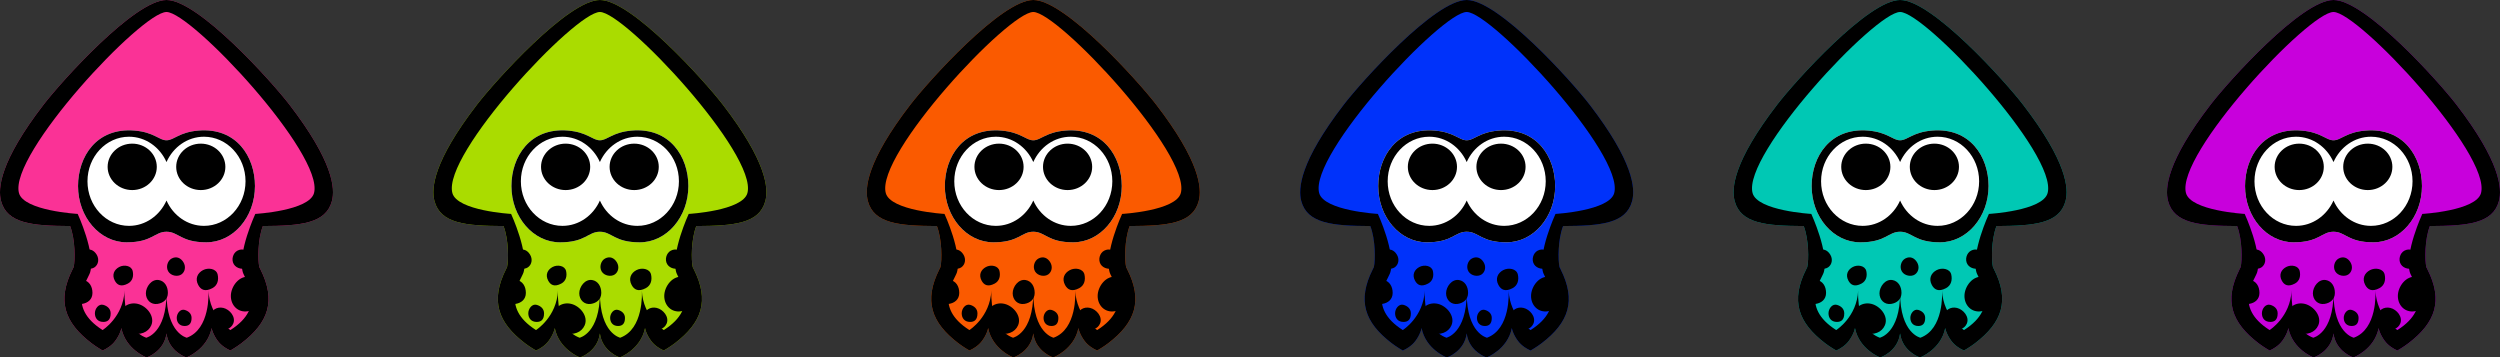 <?xml version="1.0" encoding="utf-8"?>
<!-- Generator: Adobe Illustrator 16.0.0, SVG Export Plug-In . SVG Version: 6.00 Build 0)  -->
<!DOCTYPE svg PUBLIC "-//W3C//DTD SVG 1.1//EN" "http://www.w3.org/Graphics/SVG/1.1/DTD/svg11.dtd">
<svg version="1.1" id="Layer_1" xmlns="http://www.w3.org/2000/svg" xmlns:xlink="http://www.w3.org/1999/xlink" x="0px" y="0px"
	 width="1172.941px" height="167.725px" viewBox="0 0 1172.941 167.725" enable-background="new 0 0 1172.941 167.725"
	 xml:space="preserve">
<rect x="0" y="0" width="1172.941" height="167.725" fill="#333333" stroke="none"/>
<g>
	<path fill="#FA3296" d="M135.782,49.093C127.401,38.2,93.062,0.001,78.115,0.001v0.004V0.001c-14.94,0-49.283,38.199-57.661,49.092
		C-0.171,75.909-1.05,88.468,0.503,94.323c2.806,10.559,14.657,11.645,32.397,11.734c2.447,6.369,2.391,16.104,1.661,19.248
		c-0.137,0.301-0.315,0.646-0.514,1.039c-7.378,14.684-3.875,24.918,8.898,34.689c2.43,1.861,5.168,3.4,5.168,3.4
		s2.266-0.793,4.591-2.953c1.863-1.73,3.803-5.129,4.236-7.559c1.975,10.053,11.855,13.799,11.855,13.799s8.247-2.75,9.318-11.281
		c1.075,8.531,9.322,11.281,9.322,11.281s9.88-3.746,11.856-13.799c0.433,2.43,2.37,5.828,4.233,7.559
		c2.328,2.16,4.592,2.953,4.592,2.953s2.739-1.539,5.168-3.4c12.775-9.771,16.278-20.006,8.9-34.689
		c-0.198-0.393-0.38-0.738-0.514-1.039c-0.732-3.145-0.789-12.879,1.661-19.248c17.741-0.09,29.59-1.176,32.395-11.734
		C157.285,88.468,156.407,75.909,135.782,49.093"/>
	<path d="M104.792,144.466c-3.017-0.719-5.871,1.021-6.118,4.168c-0.211,2.67,0.889,5.197,3.905,5.92
		c3.022,0.721,5.778-0.264,6.839-2.723C110.767,148.702,107.812,145.188,104.792,144.466"/>
	<path d="M102.12,128.821c-0.612-2.791-4.377-3.418-6.899-2.074c-2.52,1.346-3.821,3.945-2.223,6.943
		c1.16,2.178,3.12,3.393,6.662,1.502C102.181,133.847,102.652,131.231,102.12,128.821"/>
	<path d="M117.084,129.923c-4.833-0.844-8.775,4.471-8.775,8.939c0,4.471,3.396,7.883,7.885,7.182
		c3.812-0.598,6.99-2.984,6.99-7.453S120.883,130.583,117.084,129.923"/>
	<path d="M116.13,125.415c1.778-1.25,2.301-3.793,0.987-5.949c-1.312-2.154-3.409-3.084-5.741-1.854
		c-2.072,1.1-2.983,4.213-1.67,6.365C111.017,126.134,114.302,126.698,116.13,125.415"/>
	<path d="M59.993,133.048c2.32-1.24,2.753-3.65,2.262-5.867c-0.563-2.568-4.028-3.146-6.348-1.908
		c-2.323,1.238-3.521,3.633-2.048,6.391C54.929,133.665,56.729,134.788,59.993,133.048"/>
	<path d="M74.528,131.392c-3.352-0.586-6.09,3.102-6.09,6.205s2.36,5.473,5.474,4.986c2.646-0.416,4.854-2.072,4.854-5.174
		C78.767,134.304,77.166,131.851,74.528,131.392"/>
	<path d="M86.063,123.048c-1.258-2.062-3.267-2.955-5.502-1.775c-1.987,1.051-2.858,4.037-1.602,6.102s4.403,2.605,6.155,1.377
		C86.822,127.552,87.321,125.114,86.063,123.048"/>
	<path d="M64.645,142.569c-4.126-0.984-8.023,1.4-8.364,5.699c-0.29,3.648,1.213,7.107,5.34,8.092
		c4.128,0.984,7.898-0.359,9.348-3.723C72.806,148.362,68.772,143.558,64.645,142.569"/>
	<path d="M86.626,145.403c-2.006-0.564-3.703,1.645-3.703,3.727c0,2.088,1.228,3.818,3.703,3.818c1.801,0,3.256-0.846,3.256-3.775
		C89.882,147.093,88.357,145.89,86.626,145.403"/>
	<path d="M39.142,131.392c-3.354-0.586-6.089,3.102-6.089,6.205s2.359,5.473,5.476,4.986c2.643-0.416,4.851-2.072,4.851-5.174
		C43.379,134.304,41.781,131.851,39.142,131.392"/>
	<path d="M45.348,119.464c-1.31-2.152-3.408-3.082-5.739-1.852c-2.071,1.098-2.983,4.215-1.671,6.365
		c1.311,2.154,4.597,2.721,6.425,1.436C46.14,124.165,46.663,121.622,45.348,119.464"/>
	<path d="M48.459,143.026c-2.132-0.598-3.936,1.748-3.936,3.961s1.303,4.053,3.936,4.053c1.911,0,3.459-0.893,3.459-4.006
		C51.918,144.819,50.299,143.542,48.459,143.026"/>
	<path fill="#FFFFFF" d="M93.024,61.265c-9.043,0.773-11.435,4.559-14.909,4.559c-3.473,0-5.858-3.785-14.903-4.559
		C45.255,59.718,36.617,73.554,36.617,87.28c0,14.588,10.215,26.412,22.816,26.412c11.961,0,13.073-4.965,18.682-4.965
		c5.614,0,6.727,4.965,18.688,4.965c12.601,0,22.816-11.824,22.816-26.412C119.619,73.554,110.98,59.718,93.024,61.265"/>
	<path d="M135.782,49.093c-8.38-10.895-42.719-49.092-57.667-49.092c-14.94,0-49.283,38.197-57.662,49.092
		C-0.171,75.909-1.05,88.47,0.503,94.321c2.807,10.561,14.656,11.646,32.397,11.736c2.446,6.371,2.391,16.104,1.662,19.248
		c-0.138,0.301-0.316,0.645-0.515,1.039c-7.378,14.684-3.875,24.918,8.897,34.689c2.431,1.861,5.168,3.4,5.168,3.4
		s2.267-0.791,4.591-2.953c1.865-1.73,3.804-5.129,4.238-7.557c1.974,10.053,11.854,13.799,11.854,13.799s8.247-2.752,9.318-11.283
		c1.076,8.531,9.323,11.283,9.323,11.283s9.879-3.746,11.854-13.799c0.434,2.428,2.371,5.826,4.235,7.557
		c2.327,2.162,4.591,2.953,4.591,2.953s2.739-1.539,5.168-3.4c12.775-9.771,16.279-20.006,8.9-34.689
		c-0.197-0.395-0.38-0.738-0.515-1.039c-0.731-3.145-0.788-12.877,1.662-19.248c17.741-0.09,29.589-1.176,32.395-11.736
		C157.285,88.47,156.406,75.909,135.782,49.093 M147.332,90.565c-2.216,8.346-27.553,9.799-27.553,9.799s-8.443,18.268-5.854,27.359
		c1.009,3.543,11.536,16.123-5.827,27.129c0,0-9.772-6.125-10.302-18.576c0.076,1.291,0.85,18.105-10.157,22.176
		c-0.011-0.002-9.512-2.014-9.524-21.008c-0.011,18.994-9.515,21.006-9.52,21.008c-11.006-4.07-10.234-20.885-10.158-22.176
		c-0.528,12.451-10.302,18.576-10.302,18.576c-17.364-11.006-6.837-23.586-5.83-27.129c2.594-9.092-5.853-27.359-5.853-27.359
		S11.116,98.911,8.9,90.565C4.079,72.413,66.429,5.624,78.115,5.624C89.798,5.624,152.153,72.413,147.332,90.565"/>
	<path d="M93.024,61.265c-9.043,0.773-11.435,4.561-14.909,4.561c-3.473,0-5.858-3.787-14.903-4.561
		c-17.957-1.547-26.595,12.289-26.595,26.018c0,14.586,10.215,26.41,22.816,26.41c11.961,0,13.073-4.965,18.682-4.965
		c5.614,0,6.727,4.965,18.688,4.965c12.601,0,22.816-11.824,22.816-26.41C119.619,73.554,110.98,59.718,93.024,61.265
		 M95.702,105.968c-7.757,0-14.444-4.859-17.587-11.885c-3.138,7.025-9.828,11.885-17.581,11.885
		c-10.763,0-19.493-9.365-19.493-20.912s8.73-20.91,19.493-20.91c7.753,0,14.443,4.861,17.581,11.887
		c3.143-7.025,9.83-11.887,17.587-11.887c10.766,0,19.492,9.363,19.492,20.91S106.468,105.968,95.702,105.968"/>
	<path d="M62.031,89.175c-6.37,0-11.534-4.877-11.534-10.889c0-6.018,5.164-10.893,11.534-10.893
		c6.369,0,11.532,4.875,11.532,10.893C73.563,84.298,68.4,89.175,62.031,89.175"/>
	<path d="M94.204,89.175c-6.369,0-11.535-4.877-11.535-10.889c0-6.018,5.166-10.893,11.535-10.893
		c6.371,0,11.532,4.875,11.532,10.893C105.736,84.298,100.575,89.175,94.204,89.175"/>
</g>
<g>
	<path fill="#AADC00" d="M339.124,49.094c-8.381-10.893-42.72-49.092-57.667-49.092v0.004V0.002
		c-14.94,0-49.283,38.199-57.661,49.092c-20.625,26.816-21.504,39.375-19.951,45.229c2.806,10.559,14.657,11.646,32.397,11.734
		c2.447,6.371,2.391,16.105,1.661,19.25c-0.137,0.301-0.315,0.645-0.514,1.039c-7.378,14.684-3.875,24.918,8.898,34.689
		c2.43,1.859,5.168,3.4,5.168,3.4s2.266-0.793,4.591-2.953c1.863-1.73,3.803-5.129,4.236-7.559
		c1.975,10.053,11.855,13.799,11.855,13.799s8.247-2.75,9.318-11.281c1.075,8.531,9.322,11.281,9.322,11.281
		s9.88-3.746,11.856-13.799c0.433,2.43,2.37,5.828,4.233,7.559c2.328,2.16,4.592,2.953,4.592,2.953s2.739-1.541,5.168-3.4
		c12.775-9.771,16.278-20.006,8.9-34.689c-0.198-0.395-0.38-0.738-0.514-1.039c-0.732-3.145-0.789-12.879,1.661-19.25
		c17.741-0.088,29.59-1.176,32.395-11.734C360.627,88.469,359.749,75.91,339.124,49.094"/>
	<path d="M308.134,144.467c-3.017-0.721-5.871,1.021-6.118,4.168c-0.211,2.67,0.889,5.197,3.905,5.92
		c3.022,0.721,5.778-0.264,6.839-2.723C314.108,148.703,311.153,145.188,308.134,144.467"/>
	<path d="M305.462,128.82c-0.612-2.791-4.377-3.418-6.899-2.072c-2.52,1.344-3.821,3.945-2.223,6.941
		c1.16,2.178,3.12,3.395,6.662,1.504C305.522,133.846,305.994,131.23,305.462,128.82"/>
	<path d="M320.426,129.922c-4.833-0.842-8.775,4.471-8.775,8.941c0,4.469,3.396,7.881,7.885,7.18c3.812-0.596,6.99-2.982,6.99-7.451
		C326.525,134.121,324.225,130.584,320.426,129.922"/>
	<path d="M319.472,125.414c1.778-1.25,2.301-3.793,0.987-5.949c-1.312-2.152-3.409-3.082-5.741-1.852
		c-2.072,1.098-2.983,4.213-1.67,6.365C314.358,126.133,317.644,126.699,319.472,125.414"/>
	<path d="M263.335,133.047c2.32-1.238,2.753-3.648,2.262-5.867c-0.563-2.566-4.028-3.145-6.348-1.908
		c-2.323,1.238-3.521,3.635-2.048,6.393C258.271,133.666,260.071,134.787,263.335,133.047"/>
	<path d="M277.87,131.391c-3.352-0.584-6.09,3.104-6.09,6.207s2.36,5.471,5.474,4.986c2.646-0.418,4.854-2.072,4.854-5.176
		S280.508,131.85,277.87,131.391"/>
	<path d="M289.405,123.047c-1.258-2.062-3.267-2.955-5.502-1.775c-1.987,1.053-2.858,4.039-1.602,6.104s4.403,2.605,6.155,1.375
		C290.164,127.551,290.663,125.115,289.405,123.047"/>
	<path d="M267.986,142.57c-4.126-0.986-8.023,1.4-8.364,5.697c-0.29,3.65,1.213,7.109,5.34,8.094
		c4.128,0.982,7.898-0.361,9.348-3.723C276.147,148.363,272.114,143.559,267.986,142.57"/>
	<path d="M289.968,145.402c-2.006-0.562-3.703,1.645-3.703,3.729c0,2.086,1.228,3.816,3.703,3.816c1.801,0,3.256-0.844,3.256-3.773
		C293.224,147.094,291.699,145.891,289.968,145.402"/>
	<path d="M242.483,131.391c-3.354-0.584-6.089,3.104-6.089,6.207s2.359,5.471,5.476,4.986c2.643-0.418,4.851-2.072,4.851-5.176
		S245.123,131.85,242.483,131.391"/>
	<path d="M248.689,119.465c-1.31-2.152-3.408-3.084-5.739-1.852c-2.071,1.098-2.983,4.213-1.671,6.365
		c1.311,2.154,4.597,2.721,6.425,1.436C249.481,124.164,250.005,121.621,248.689,119.465"/>
	<path d="M251.801,143.027c-2.132-0.6-3.936,1.746-3.936,3.961c0,2.213,1.303,4.053,3.936,4.053c1.911,0,3.459-0.895,3.459-4.008
		C255.26,144.82,253.641,143.541,251.801,143.027"/>
	<path fill="#FFFFFF" d="M296.366,61.266c-9.043,0.773-11.435,4.559-14.909,4.559c-3.473,0-5.858-3.785-14.903-4.559
		c-17.957-1.547-26.595,12.289-26.595,26.016c0,14.588,10.215,26.412,22.816,26.412c11.961,0,13.073-4.965,18.682-4.965
		c5.614,0,6.727,4.965,18.688,4.965c12.601,0,22.816-11.824,22.816-26.412C322.961,73.555,314.322,59.719,296.366,61.266"/>
	<path d="M339.124,49.094c-8.38-10.895-42.719-49.092-57.667-49.092c-14.94,0-49.283,38.197-57.662,49.092
		c-20.624,26.816-21.503,39.375-19.95,45.229c2.807,10.561,14.656,11.646,32.397,11.736c2.446,6.369,2.391,16.102,1.662,19.248
		c-0.138,0.301-0.316,0.645-0.515,1.039c-7.378,14.682-3.875,24.918,8.897,34.688c2.431,1.861,5.168,3.402,5.168,3.402
		s2.267-0.793,4.591-2.953c1.865-1.73,3.804-5.129,4.238-7.559c1.974,10.053,11.854,13.799,11.854,13.799s8.247-2.75,9.318-11.281
		c1.076,8.531,9.323,11.281,9.323,11.281s9.879-3.746,11.854-13.799c0.434,2.43,2.371,5.828,4.235,7.559
		c2.327,2.16,4.591,2.953,4.591,2.953s2.739-1.541,5.168-3.402c12.775-9.77,16.279-20.006,8.9-34.688
		c-0.197-0.395-0.38-0.738-0.515-1.039c-0.731-3.146-0.788-12.879,1.662-19.248c17.741-0.09,29.589-1.176,32.395-11.736
		C360.627,88.469,359.748,75.91,339.124,49.094 M350.674,90.564c-2.216,8.346-27.553,9.801-27.553,9.801s-8.443,18.266-5.854,27.357
		c1.009,3.545,11.536,16.125-5.827,27.131c0,0-9.772-6.127-10.302-18.576c0.076,1.291,0.85,18.104-10.157,22.176
		c-0.011-0.002-9.512-2.016-9.524-21.008c-0.011,18.992-9.515,21.006-9.52,21.008c-11.006-4.072-10.234-20.885-10.158-22.176
		c-0.528,12.449-10.302,18.576-10.302,18.576c-17.364-11.006-6.837-23.586-5.83-27.131c2.594-9.092-5.853-27.357-5.853-27.357
		s-25.337-1.455-27.553-9.801c-4.821-18.15,57.528-84.939,69.215-84.939C293.14,5.625,355.495,72.414,350.674,90.564"/>
	<path d="M296.366,61.266c-9.043,0.773-11.435,4.561-14.909,4.561c-3.473,0-5.858-3.787-14.903-4.561
		c-17.957-1.547-26.595,12.289-26.595,26.016c0,14.588,10.215,26.412,22.816,26.412c11.961,0,13.073-4.965,18.682-4.965
		c5.614,0,6.727,4.965,18.688,4.965c12.601,0,22.816-11.824,22.816-26.412C322.961,73.555,314.322,59.719,296.366,61.266
		 M299.044,105.969c-7.757,0-14.444-4.861-17.587-11.887c-3.138,7.025-9.828,11.887-17.581,11.887
		c-10.763,0-19.493-9.367-19.493-20.912c0-11.547,8.73-20.91,19.493-20.91c7.753,0,14.443,4.861,17.581,11.887
		c3.143-7.025,9.83-11.887,17.587-11.887c10.766,0,19.492,9.363,19.492,20.91C318.536,96.602,309.81,105.969,299.044,105.969"/>
	<path d="M265.373,89.176c-6.37,0-11.534-4.877-11.534-10.889c0-6.018,5.164-10.893,11.534-10.893
		c6.369,0,11.532,4.875,11.532,10.893C276.905,84.299,271.742,89.176,265.373,89.176"/>
	<path d="M297.546,89.176c-6.369,0-11.535-4.877-11.535-10.889c0-6.018,5.166-10.893,11.535-10.893
		c6.371,0,11.532,4.875,11.532,10.893C309.078,84.299,303.917,89.176,297.546,89.176"/>
</g>
<g>
	<path fill="#FA5A00" d="M542.465,49.095C534.084,38.2,499.747,0.002,484.799,0.002v0.003V0.002
		c-14.941,0-49.283,38.198-57.662,49.093c-20.625,26.816-21.504,39.375-19.951,45.229c2.807,10.559,14.658,11.646,32.398,11.734
		c2.447,6.371,2.391,16.105,1.66,19.25c-0.137,0.301-0.314,0.645-0.514,1.039c-7.377,14.684-3.875,24.918,8.898,34.689
		c2.43,1.859,5.168,3.4,5.168,3.4s2.266-0.793,4.592-2.953c1.863-1.73,3.803-5.129,4.236-7.559
		c1.975,10.053,11.855,13.799,11.855,13.799s8.246-2.75,9.318-11.281c1.074,8.531,9.322,11.281,9.322,11.281
		s9.879-3.746,11.855-13.799c0.434,2.43,2.371,5.828,4.234,7.559c2.328,2.16,4.592,2.953,4.592,2.953s2.738-1.541,5.168-3.4
		c12.774-9.771,16.277-20.006,8.899-34.689c-0.198-0.395-0.38-0.738-0.514-1.039c-0.731-3.145-0.788-12.879,1.661-19.25
		c17.741-0.088,29.59-1.176,32.395-11.734C563.968,88.47,563.09,75.911,542.465,49.095"/>
	<path d="M511.475,144.468c-3.016-0.721-5.871,1.021-6.117,4.168c-0.211,2.67,0.889,5.197,3.904,5.92
		c3.023,0.721,5.779-0.264,6.84-2.723C517.45,148.704,514.495,145.188,511.475,144.468"/>
	<path d="M508.803,128.821c-0.611-2.791-4.377-3.418-6.898-2.072c-2.52,1.344-3.822,3.945-2.223,6.941
		c1.16,2.178,3.119,3.395,6.662,1.504C508.864,133.847,509.336,131.231,508.803,128.821"/>
	<path d="M523.768,129.923c-4.834-0.842-8.775,4.471-8.775,8.941c0,4.469,3.396,7.881,7.885,7.18
		c3.812-0.596,6.989-2.982,6.989-7.451C529.867,134.122,527.567,130.585,523.768,129.923"/>
	<path d="M522.813,125.415c1.779-1.25,2.301-3.793,0.988-5.949c-1.312-2.152-3.41-3.082-5.742-1.852
		c-2.072,1.098-2.982,4.213-1.67,6.365C517.7,126.134,520.985,126.7,522.813,125.415"/>
	<path d="M466.676,133.048c2.32-1.238,2.754-3.648,2.262-5.867c-0.562-2.566-4.027-3.145-6.348-1.908
		c-2.322,1.238-3.52,3.635-2.047,6.393C461.612,133.667,463.413,134.788,466.676,133.048"/>
	<path d="M481.211,131.392c-3.352-0.584-6.09,3.104-6.09,6.207s2.361,5.471,5.475,4.986c2.646-0.418,4.854-2.072,4.854-5.176
		S483.85,131.851,481.211,131.392"/>
	<path d="M492.747,123.048c-1.258-2.062-3.266-2.955-5.502-1.775c-1.986,1.053-2.857,4.039-1.602,6.104
		c1.258,2.064,4.404,2.605,6.156,1.375C493.506,127.552,494.004,125.116,492.747,123.048"/>
	<path d="M471.329,142.571c-4.127-0.986-8.023,1.4-8.365,5.697c-0.289,3.65,1.213,7.109,5.34,8.094
		c4.129,0.982,7.898-0.361,9.348-3.723C479.489,148.364,475.456,143.56,471.329,142.571"/>
	<path d="M493.309,145.403c-2.006-0.562-3.703,1.645-3.703,3.729c0,2.086,1.229,3.816,3.703,3.816c1.801,0,3.256-0.844,3.256-3.773
		C496.565,147.095,495.042,145.892,493.309,145.403"/>
	<path d="M445.825,131.392c-3.354-0.584-6.088,3.104-6.088,6.207s2.359,5.471,5.475,4.986c2.643-0.418,4.852-2.072,4.852-5.176
		S448.465,131.851,445.825,131.392"/>
	<path d="M452.032,119.466c-1.311-2.152-3.408-3.084-5.74-1.852c-2.07,1.098-2.982,4.213-1.67,6.365
		c1.311,2.154,4.596,2.721,6.424,1.436C452.823,124.165,453.346,121.622,452.032,119.466"/>
	<path d="M455.143,143.028c-2.133-0.6-3.936,1.746-3.936,3.961c0,2.213,1.303,4.053,3.936,4.053c1.91,0,3.459-0.895,3.459-4.008
		C458.602,144.821,456.983,143.542,455.143,143.028"/>
	<path fill="#FFFFFF" d="M499.708,61.267c-9.043,0.771-11.434,4.559-14.908,4.559c-3.473,0-5.859-3.787-14.904-4.559
		c-17.957-1.549-26.594,12.287-26.594,26.016c0,14.588,10.215,26.412,22.816,26.412c11.961,0,13.072-4.965,18.682-4.965
		c5.613,0,6.727,4.965,18.688,4.965c12.6,0,22.816-11.824,22.816-26.412C526.303,73.554,517.665,59.718,499.708,61.267"/>
	<path d="M542.465,49.095c-8.38-10.895-42.719-49.094-57.666-49.094c-14.941,0-49.283,38.199-57.662,49.094
		c-20.625,26.814-21.504,39.375-19.951,45.229c2.807,10.561,14.656,11.646,32.398,11.736c2.445,6.369,2.391,16.102,1.662,19.248
		c-0.139,0.301-0.316,0.645-0.516,1.039c-7.377,14.682-3.875,24.918,8.898,34.688c2.43,1.861,5.168,3.402,5.168,3.402
		s2.266-0.793,4.59-2.953c1.865-1.73,3.805-5.129,4.238-7.559c1.975,10.053,11.855,13.799,11.855,13.799s8.246-2.75,9.318-11.281
		c1.076,8.531,9.322,11.281,9.322,11.281s9.879-3.746,11.855-13.799c0.434,2.43,2.371,5.828,4.234,7.559
		c2.328,2.16,4.592,2.953,4.592,2.953s2.738-1.541,5.168-3.402c12.774-9.77,16.278-20.006,8.899-34.688
		c-0.197-0.395-0.38-0.738-0.515-1.039c-0.73-3.146-0.787-12.879,1.662-19.248c17.741-0.09,29.589-1.176,32.395-11.736
		C563.968,88.47,563.089,75.909,542.465,49.095 M554.015,90.565c-2.216,8.346-27.552,9.801-27.552,9.801s-8.443,18.266-5.854,27.357
		c1.008,3.545,11.535,16.125-5.828,27.131c0,0-9.771-6.127-10.301-18.576c0.076,1.291,0.85,18.104-10.158,22.176
		c-0.01-0.002-9.512-2.016-9.523-21.008c-0.012,18.992-9.516,21.006-9.52,21.008c-11.006-4.072-10.234-20.885-10.158-22.176
		c-0.529,12.449-10.303,18.576-10.303,18.576c-17.363-11.006-6.836-23.586-5.83-27.131c2.594-9.092-5.852-27.357-5.852-27.357
		s-25.338-1.455-27.553-9.801c-4.822-18.15,57.527-84.939,69.215-84.939C496.481,5.626,558.836,72.415,554.015,90.565"/>
	<path d="M499.708,61.267c-9.043,0.771-11.434,4.559-14.908,4.559c-3.473,0-5.859-3.787-14.904-4.559
		c-17.957-1.549-26.594,12.287-26.594,26.016c0,14.588,10.215,26.412,22.816,26.412c11.961,0,13.072-4.965,18.682-4.965
		c5.613,0,6.727,4.965,18.688,4.965c12.6,0,22.816-11.824,22.816-26.412C526.303,73.554,517.665,59.718,499.708,61.267
		 M502.385,105.97c-7.756,0-14.443-4.861-17.586-11.887c-3.139,7.025-9.828,11.887-17.582,11.887
		c-10.762,0-19.492-9.367-19.492-20.912c0-11.549,8.73-20.912,19.492-20.912c7.754,0,14.443,4.861,17.582,11.889
		c3.143-7.027,9.83-11.889,17.586-11.889c10.766,0,19.492,9.363,19.492,20.912C521.877,96.603,513.151,105.97,502.385,105.97"/>
	<path d="M468.715,89.177c-6.371,0-11.535-4.877-11.535-10.891c0-6.016,5.164-10.893,11.535-10.893
		c6.369,0,11.531,4.877,11.531,10.893C480.247,84.3,475.084,89.177,468.715,89.177"/>
	<path d="M500.887,89.177c-6.369,0-11.535-4.877-11.535-10.891c0-6.016,5.166-10.893,11.535-10.893
		c6.371,0,11.533,4.877,11.533,10.893C512.42,84.3,507.258,89.177,500.887,89.177"/>
</g>
<g>
	<path fill="#0032FA" d="M745.807,49.093c-8.381-10.894-42.72-49.092-57.667-49.092v0.003V0.001
		c-14.94,0-49.283,38.198-57.66,49.092c-20.625,26.816-21.504,39.375-19.951,45.229c2.805,10.559,14.656,11.646,32.396,11.734
		c2.447,6.37,2.391,16.104,1.661,19.249c-0.137,0.301-0.315,0.646-0.514,1.039c-7.378,14.685-3.874,24.919,8.898,34.69
		c2.43,1.861,5.168,3.4,5.168,3.4s2.266-0.793,4.591-2.953c1.863-1.73,3.803-5.129,4.236-7.559
		c1.975,10.053,11.855,13.799,11.855,13.799s8.247-2.75,9.318-11.281c1.075,8.531,9.322,11.281,9.322,11.281
		s9.88-3.746,11.856-13.799c0.433,2.43,2.37,5.828,4.233,7.559c2.328,2.16,4.592,2.953,4.592,2.953s2.739-1.539,5.168-3.4
		c12.775-9.771,16.278-20.006,8.9-34.69c-0.198-0.394-0.38-0.738-0.514-1.039c-0.732-3.145-0.789-12.879,1.661-19.249
		c17.741-0.089,29.59-1.176,32.395-11.734C767.31,88.468,766.432,75.909,745.807,49.093"/>
	<path d="M714.816,144.467c-3.017-0.721-5.871,1.021-6.118,4.168c-0.211,2.67,0.889,5.197,3.905,5.92
		c3.022,0.721,5.778-0.264,6.839-2.723C720.791,148.703,717.836,145.188,714.816,144.467"/>
	<path d="M712.145,128.82c-0.612-2.791-4.377-3.418-6.899-2.073c-2.52,1.345-3.821,3.945-2.223,6.942
		c1.16,2.178,3.12,3.395,6.662,1.503C712.205,133.846,712.677,131.23,712.145,128.82"/>
	<path d="M727.108,129.922c-4.833-0.843-8.775,4.471-8.775,8.941c0,4.469,3.396,7.881,7.885,7.18c3.812-0.596,6.99-2.982,6.99-7.451
		C733.208,134.121,730.907,130.583,727.108,129.922"/>
	<path d="M726.154,125.414c1.778-1.25,2.301-3.793,0.987-5.949c-1.312-2.153-3.409-3.083-5.741-1.853
		c-2.072,1.099-2.983,4.213-1.67,6.365C721.041,126.133,724.326,126.698,726.154,125.414"/>
	<path d="M670.018,133.047c2.32-1.239,2.753-3.649,2.262-5.867c-0.563-2.567-4.028-3.146-6.348-1.908
		c-2.323,1.238-3.521,3.634-2.048,6.392C664.953,133.665,666.754,134.787,670.018,133.047"/>
	<path d="M684.553,131.391c-3.352-0.585-6.09,3.103-6.09,6.207c0,3.104,2.36,5.471,5.474,4.986c2.646-0.418,4.854-2.072,4.854-5.176
		C688.791,134.304,687.19,131.85,684.553,131.391"/>
	<path d="M696.088,123.047c-1.258-2.062-3.267-2.955-5.502-1.775c-1.987,1.052-2.858,4.038-1.602,6.103s4.403,2.605,6.155,1.376
		C696.847,127.551,697.346,125.114,696.088,123.047"/>
	<path d="M674.669,142.57c-4.126-0.986-8.023,1.4-8.364,5.697c-0.29,3.65,1.213,7.109,5.34,8.094
		c4.128,0.984,7.898-0.359,9.348-3.723C682.83,148.363,678.797,143.559,674.669,142.57"/>
	<path d="M696.65,145.402c-2.006-0.562-3.703,1.645-3.703,3.729c0,2.086,1.228,3.818,3.703,3.818c1.801,0,3.256-0.846,3.256-3.775
		C699.906,147.094,698.382,145.891,696.65,145.402"/>
	<path d="M649.166,131.391c-3.354-0.585-6.089,3.103-6.089,6.207c0,3.104,2.359,5.471,5.476,4.986
		c2.643-0.418,4.851-2.072,4.851-5.176C653.403,134.304,651.806,131.85,649.166,131.391"/>
	<path d="M655.372,119.464c-1.31-2.152-3.408-3.083-5.739-1.852c-2.071,1.098-2.983,4.214-1.671,6.365
		c1.311,2.154,4.597,2.721,6.425,1.436C656.164,124.164,656.688,121.621,655.372,119.464"/>
	<path d="M658.483,143.027c-2.132-0.6-3.936,1.746-3.936,3.961c0,2.213,1.303,4.053,3.936,4.053c1.911,0,3.459-0.895,3.459-4.008
		C661.942,144.82,660.323,143.541,658.483,143.027"/>
	<path fill="#FFFFFF" d="M703.049,61.265c-9.043,0.772-11.435,4.559-14.909,4.559c-3.473,0-5.858-3.786-14.903-4.559
		c-17.957-1.548-26.595,12.288-26.595,26.016c0,14.588,10.215,26.412,22.816,26.412c11.961,0,13.073-4.965,18.682-4.965
		c5.614,0,6.727,4.965,18.688,4.965c12.601,0,22.816-11.824,22.816-26.412C729.644,73.553,721.005,59.717,703.049,61.265"/>
	<path d="M745.807,49.093C737.427,38.198,703.088,0,688.14,0c-14.94,0-49.283,38.198-57.662,49.093
		c-20.623,26.815-21.502,39.376-19.949,45.229c2.807,10.561,14.656,11.646,32.396,11.736c2.446,6.37,2.391,16.103,1.662,19.248
		c-0.138,0.301-0.316,0.645-0.515,1.039c-7.378,14.683-3.874,24.919,8.897,34.69c2.431,1.861,5.168,3.4,5.168,3.4
		s2.267-0.791,4.591-2.953c1.865-1.73,3.804-5.129,4.238-7.557c1.974,10.053,11.854,13.799,11.854,13.799s8.247-2.752,9.318-11.283
		c1.076,8.531,9.323,11.283,9.323,11.283s9.879-3.746,11.854-13.799c0.434,2.428,2.371,5.826,4.235,7.557
		c2.327,2.162,4.591,2.953,4.591,2.953s2.739-1.539,5.168-3.4c12.775-9.771,16.279-20.008,8.9-34.69
		c-0.197-0.395-0.38-0.738-0.515-1.039c-0.731-3.146-0.788-12.878,1.662-19.248c17.741-0.09,29.589-1.176,32.395-11.736
		C767.31,88.469,766.431,75.908,745.807,49.093 M757.356,90.564c-2.216,8.346-27.553,9.8-27.553,9.8s-8.443,18.267-5.854,27.358
		c1.009,3.544,11.536,16.125-5.827,27.131c0,0-9.772-6.127-10.302-18.576c0.076,1.291,0.85,18.105-10.157,22.176
		c-0.011-0.002-9.512-2.014-9.524-21.008c-0.011,18.994-9.515,21.006-9.52,21.008c-11.006-4.07-10.234-20.885-10.158-22.176
		c-0.528,12.449-10.302,18.576-10.302,18.576c-17.364-11.006-6.837-23.587-5.83-27.131c2.594-9.092-5.853-27.358-5.853-27.358
		s-25.336-1.454-27.553-9.8c-4.82-18.151,57.528-84.94,69.215-84.94C699.822,5.624,762.178,72.413,757.356,90.564"/>
	<path d="M703.049,61.265c-9.043,0.772-11.435,4.56-14.909,4.56c-3.473,0-5.858-3.787-14.903-4.56
		c-17.957-1.548-26.595,12.288-26.595,26.017c0,14.587,10.215,26.411,22.816,26.411c11.961,0,13.073-4.965,18.682-4.965
		c5.614,0,6.727,4.965,18.688,4.965c12.601,0,22.816-11.824,22.816-26.411C729.644,73.553,721.005,59.717,703.049,61.265
		 M705.727,105.968c-7.757,0-14.444-4.86-17.587-11.886c-3.138,7.025-9.828,11.886-17.581,11.886
		c-10.763,0-19.493-9.366-19.493-20.912c0-11.548,8.73-20.911,19.493-20.911c7.753,0,14.443,4.861,17.581,11.888
		c3.143-7.026,9.83-11.888,17.587-11.888c10.766,0,19.492,9.363,19.492,20.911C725.219,96.602,716.492,105.968,705.727,105.968"/>
	<path d="M672.056,89.175c-6.37,0-11.534-4.877-11.534-10.89c0-6.017,5.164-10.893,11.534-10.893
		c6.369,0,11.532,4.876,11.532,10.893C683.588,84.298,678.425,89.175,672.056,89.175"/>
	<path d="M704.229,89.175c-6.369,0-11.535-4.877-11.535-10.89c0-6.017,5.166-10.893,11.535-10.893
		c6.371,0,11.532,4.876,11.532,10.893C715.761,84.298,710.6,89.175,704.229,89.175"/>
</g>
<g>
	<path fill="#00C8B4" d="M949.148,49.094c-8.381-10.894-42.72-49.092-57.667-49.092v0.003V0.002
		c-14.94,0-49.283,38.198-57.661,49.092c-20.625,26.816-21.504,39.375-19.951,45.229c2.806,10.559,14.657,11.646,32.397,11.734
		c2.447,6.37,2.391,16.104,1.661,19.249c-0.137,0.301-0.315,0.646-0.514,1.039c-7.378,14.684-3.875,24.918,8.898,34.689
		c2.43,1.86,5.168,3.4,5.168,3.4s2.266-0.793,4.591-2.953c1.863-1.73,3.803-5.129,4.236-7.559
		c1.975,10.053,11.855,13.799,11.855,13.799s8.247-2.75,9.318-11.281c1.075,8.531,9.322,11.281,9.322,11.281
		s9.88-3.746,11.856-13.799c0.433,2.43,2.37,5.828,4.233,7.559c2.328,2.16,4.592,2.953,4.592,2.953s2.739-1.54,5.168-3.4
		c12.775-9.771,16.278-20.006,8.9-34.689c-0.198-0.394-0.38-0.738-0.514-1.039c-0.732-3.145-0.789-12.879,1.661-19.249
		c17.741-0.089,29.59-1.176,32.395-11.734C970.651,88.469,969.773,75.91,949.148,49.094"/>
	<path d="M918.158,144.467c-3.017-0.72-5.871,1.021-6.118,4.168c-0.211,2.67,0.889,5.197,3.905,5.92
		c3.022,0.721,5.778-0.264,6.839-2.723C924.133,148.703,921.178,145.188,918.158,144.467"/>
	<path d="M915.486,128.821c-0.612-2.791-4.377-3.418-6.899-2.073c-2.52,1.345-3.821,3.945-2.223,6.942
		c1.16,2.178,3.12,3.394,6.662,1.503C915.547,133.847,916.019,131.231,915.486,128.821"/>
	<path d="M930.45,129.923c-4.833-0.843-8.775,4.471-8.775,8.94s3.396,7.882,7.885,7.181c3.812-0.597,6.99-2.983,6.99-7.452
		C936.55,134.122,934.249,130.584,930.45,129.923"/>
	<path d="M929.496,125.415c1.778-1.25,2.301-3.793,0.987-5.949c-1.312-2.153-3.409-3.083-5.741-1.853
		c-2.072,1.099-2.983,4.213-1.67,6.365C924.383,126.134,927.668,126.699,929.496,125.415"/>
	<path d="M873.359,133.048c2.32-1.239,2.753-3.649,2.262-5.867c-0.563-2.567-4.028-3.146-6.348-1.908
		c-2.323,1.238-3.521,3.634-2.048,6.392C868.295,133.666,870.096,134.788,873.359,133.048"/>
	<path d="M887.895,131.392c-3.352-0.585-6.09,3.103-6.09,6.206s2.36,5.472,5.474,4.986c2.646-0.417,4.854-2.072,4.854-5.175
		C892.133,134.305,890.532,131.851,887.895,131.392"/>
	<path d="M899.43,123.048c-1.258-2.062-3.267-2.955-5.502-1.775c-1.987,1.052-2.858,4.038-1.602,6.103s4.403,2.605,6.155,1.376
		C900.188,127.552,900.688,125.115,899.43,123.048"/>
	<path d="M878.011,142.57c-4.126-0.985-8.023,1.4-8.364,5.698c-0.29,3.649,1.213,7.108,5.34,8.093
		c4.128,0.983,7.898-0.36,9.348-3.723C886.172,148.363,882.139,143.559,878.011,142.57"/>
	<path d="M899.992,145.403c-2.006-0.563-3.703,1.645-3.703,3.728c0,2.087,1.228,3.817,3.703,3.817c1.801,0,3.256-0.845,3.256-3.774
		C903.248,147.094,901.724,145.891,899.992,145.403"/>
	<path d="M852.508,131.392c-3.354-0.585-6.089,3.103-6.089,6.206s2.359,5.472,5.476,4.986c2.643-0.417,4.851-2.072,4.851-5.175
		C856.745,134.305,855.147,131.851,852.508,131.392"/>
	<path d="M858.714,119.465c-1.31-2.152-3.408-3.083-5.739-1.852c-2.071,1.098-2.983,4.214-1.671,6.365
		c1.311,2.154,4.597,2.721,6.425,1.436C859.506,124.165,860.029,121.622,858.714,119.465"/>
	<path d="M861.825,143.027c-2.132-0.599-3.936,1.747-3.936,3.961c0,2.213,1.303,4.053,3.936,4.053c1.911,0,3.459-0.894,3.459-4.007
		C865.284,144.82,863.665,143.542,861.825,143.027"/>
	<path fill="#FFFFFF" d="M906.391,61.266c-9.043,0.772-11.435,4.559-14.909,4.559c-3.473,0-5.858-3.786-14.903-4.559
		c-17.957-1.548-26.595,12.288-26.595,26.016c0,14.588,10.215,26.412,22.816,26.412c11.961,0,13.073-4.965,18.682-4.965
		c5.614,0,6.727,4.965,18.688,4.965c12.601,0,22.816-11.824,22.816-26.412C932.985,73.554,924.347,59.718,906.391,61.266"/>
	<path d="M949.148,49.094c-8.38-10.895-42.719-49.093-57.667-49.093c-14.94,0-49.283,38.198-57.662,49.093
		c-20.624,26.815-21.503,39.376-19.95,45.229c2.807,10.561,14.656,11.646,32.397,11.736c2.446,6.37,2.391,16.103,1.662,19.248
		c-0.138,0.301-0.316,0.645-0.515,1.039c-7.378,14.683-3.875,24.918,8.897,34.688c2.431,1.861,5.168,3.401,5.168,3.401
		s2.267-0.792,4.591-2.953c1.865-1.73,3.804-5.129,4.238-7.558c1.974,10.053,11.854,13.799,11.854,13.799s8.247-2.751,9.318-11.282
		c1.076,8.531,9.323,11.282,9.323,11.282s9.879-3.746,11.854-13.799c0.434,2.429,2.371,5.827,4.235,7.558
		c2.327,2.161,4.591,2.953,4.591,2.953s2.739-1.54,5.168-3.401c12.775-9.771,16.279-20.006,8.9-34.688
		c-0.197-0.395-0.38-0.738-0.515-1.039c-0.731-3.146-0.788-12.878,1.662-19.248c17.741-0.09,29.589-1.176,32.395-11.736
		C970.651,88.47,969.772,75.909,949.148,49.094 M960.698,90.565c-2.216,8.346-27.553,9.8-27.553,9.8s-8.443,18.267-5.854,27.358
		c1.009,3.544,11.536,16.124-5.827,27.13c0,0-9.772-6.126-10.302-18.576c0.076,1.291,0.85,18.104-10.157,22.176
		c-0.011-0.002-9.512-2.015-9.524-21.008c-0.011,18.993-9.515,21.006-9.52,21.008c-11.006-4.071-10.234-20.885-10.158-22.176
		c-0.528,12.45-10.302,18.576-10.302,18.576c-17.364-11.006-6.837-23.586-5.83-27.13c2.594-9.092-5.853-27.358-5.853-27.358
		s-25.337-1.454-27.553-9.8c-4.821-18.151,57.528-84.94,69.215-84.94C903.164,5.625,965.52,72.414,960.698,90.565"/>
	<path d="M906.391,61.266c-9.043,0.772-11.435,4.56-14.909,4.56c-3.473,0-5.858-3.787-14.903-4.56
		c-17.957-1.548-26.595,12.288-26.595,26.017c0,14.587,10.215,26.411,22.816,26.411c11.961,0,13.073-4.965,18.682-4.965
		c5.614,0,6.727,4.965,18.688,4.965c12.601,0,22.816-11.824,22.816-26.411C932.985,73.554,924.347,59.718,906.391,61.266
		 M909.068,105.969c-7.757,0-14.444-4.86-17.587-11.886c-3.138,7.025-9.828,11.886-17.581,11.886
		c-10.763,0-19.493-9.366-19.493-20.912c0-11.548,8.73-20.911,19.493-20.911c7.753,0,14.443,4.861,17.581,11.888
		c3.143-7.026,9.83-11.888,17.587-11.888c10.766,0,19.492,9.363,19.492,20.911C928.561,96.603,919.834,105.969,909.068,105.969"/>
	<path d="M875.397,89.176c-6.37,0-11.534-4.877-11.534-10.89c0-6.017,5.164-10.893,11.534-10.893
		c6.369,0,11.532,4.876,11.532,10.893C886.93,84.299,881.767,89.176,875.397,89.176"/>
	<path d="M907.57,89.176c-6.369,0-11.535-4.877-11.535-10.89c0-6.017,5.166-10.893,11.535-10.893
		c6.371,0,11.532,4.876,11.532,10.893C919.103,84.299,913.941,89.176,907.57,89.176"/>
</g>
<g>
	<path fill="#C800DC" d="M1152.49,49.094c-8.381-10.894-42.721-49.092-57.668-49.092v0.003V0.002
		c-14.939,0-49.283,38.198-57.66,49.092c-20.625,26.816-21.504,39.375-19.951,45.229c2.805,10.559,14.656,11.646,32.396,11.734
		c2.447,6.37,2.391,16.104,1.662,19.249c-0.137,0.301-0.316,0.646-0.514,1.039c-7.379,14.684-3.875,24.918,8.898,34.689
		c2.43,1.86,5.168,3.4,5.168,3.4s2.266-0.793,4.59-2.953c1.863-1.73,3.803-5.129,4.236-7.559
		c1.975,10.053,11.855,13.799,11.855,13.799s8.248-2.75,9.318-11.281c1.076,8.531,9.322,11.281,9.322,11.281
		s9.881-3.746,11.857-13.799c0.432,2.43,2.369,5.828,4.232,7.559c2.328,2.16,4.592,2.953,4.592,2.953s2.74-1.54,5.168-3.4
		c12.775-9.771,16.279-20.006,8.9-34.689c-0.197-0.394-0.379-0.738-0.514-1.039c-0.732-3.145-0.789-12.879,1.662-19.249
		c17.74-0.089,29.59-1.176,32.395-11.734C1173.992,88.469,1173.115,75.91,1152.49,49.094"/>
	<path d="M1121.5,144.467c-3.018-0.72-5.871,1.021-6.119,4.168c-0.211,2.67,0.889,5.197,3.906,5.92
		c3.021,0.721,5.777-0.264,6.838-2.723C1127.475,148.703,1124.52,145.188,1121.5,144.467"/>
	<path d="M1118.828,128.821c-0.613-2.791-4.377-3.418-6.9-2.073c-2.52,1.345-3.82,3.945-2.223,6.942
		c1.16,2.178,3.121,3.394,6.662,1.503C1118.889,133.847,1119.359,131.231,1118.828,128.821"/>
	<path d="M1133.791,129.923c-4.832-0.843-8.775,4.471-8.775,8.94s3.396,7.882,7.885,7.181c3.812-0.597,6.99-2.983,6.99-7.452
		C1139.891,134.122,1137.59,130.584,1133.791,129.923"/>
	<path d="M1132.838,125.415c1.777-1.25,2.301-3.793,0.986-5.949c-1.311-2.153-3.408-3.083-5.74-1.853
		c-2.072,1.099-2.984,4.213-1.67,6.365C1127.725,126.134,1131.01,126.699,1132.838,125.415"/>
	<path d="M1076.701,133.048c2.32-1.239,2.752-3.649,2.262-5.867c-0.564-2.567-4.029-3.146-6.348-1.908
		c-2.324,1.238-3.521,3.634-2.049,6.392C1071.637,133.666,1073.438,134.788,1076.701,133.048"/>
	<path d="M1091.236,131.392c-3.352-0.585-6.09,3.103-6.09,6.206s2.359,5.472,5.473,4.986c2.646-0.417,4.855-2.072,4.855-5.175
		C1095.475,134.305,1093.873,131.851,1091.236,131.392"/>
	<path d="M1102.771,123.048c-1.258-2.062-3.268-2.955-5.502-1.775c-1.988,1.052-2.859,4.038-1.602,6.103
		c1.256,2.064,4.402,2.605,6.154,1.376C1103.529,127.552,1104.029,125.115,1102.771,123.048"/>
	<path d="M1081.352,142.57c-4.125-0.985-8.023,1.4-8.363,5.698c-0.291,3.649,1.213,7.108,5.34,8.093
		c4.127,0.983,7.898-0.36,9.348-3.723C1089.514,148.363,1085.48,143.559,1081.352,142.57"/>
	<path d="M1103.334,145.403c-2.006-0.563-3.703,1.645-3.703,3.728c0,2.087,1.227,3.817,3.703,3.817c1.801,0,3.256-0.845,3.256-3.774
		C1106.59,147.094,1105.064,145.891,1103.334,145.403"/>
	<path d="M1055.85,131.392c-3.355-0.585-6.09,3.103-6.09,6.206s2.359,5.472,5.477,4.986c2.643-0.417,4.85-2.072,4.85-5.175
		C1060.086,134.305,1058.488,131.851,1055.85,131.392"/>
	<path d="M1062.055,119.465c-1.309-2.152-3.408-3.083-5.738-1.852c-2.072,1.098-2.984,4.214-1.672,6.365
		c1.311,2.154,4.598,2.721,6.426,1.436C1062.848,124.165,1063.371,121.622,1062.055,119.465"/>
	<path d="M1065.166,143.027c-2.131-0.599-3.936,1.747-3.936,3.961c0,2.213,1.303,4.053,3.936,4.053c1.912,0,3.459-0.894,3.459-4.007
		C1068.625,144.82,1067.006,143.542,1065.166,143.027"/>
	<path fill="#FFFFFF" d="M1109.732,61.266c-9.043,0.772-11.436,4.559-14.91,4.559c-3.473,0-5.857-3.786-14.902-4.559
		c-17.957-1.548-26.596,12.288-26.596,26.016c0,14.588,10.215,26.412,22.816,26.412c11.961,0,13.074-4.965,18.682-4.965
		c5.615,0,6.727,4.965,18.688,4.965c12.602,0,22.816-11.824,22.816-26.412C1136.326,73.554,1127.688,59.718,1109.732,61.266"/>
	<path d="M1152.49,49.094c-8.381-10.895-42.719-49.093-57.668-49.093c-14.939,0-49.283,38.198-57.662,49.093
		c-20.623,26.815-21.502,39.376-19.949,45.229c2.807,10.561,14.656,11.646,32.396,11.736c2.447,6.37,2.391,16.103,1.662,19.248
		c-0.137,0.301-0.316,0.645-0.514,1.039c-7.379,14.683-3.875,24.918,8.896,34.688c2.432,1.861,5.168,3.401,5.168,3.401
		s2.268-0.792,4.592-2.953c1.865-1.73,3.803-5.129,4.238-7.558c1.973,10.053,11.854,13.799,11.854,13.799s8.248-2.751,9.318-11.282
		c1.076,8.531,9.324,11.282,9.324,11.282s9.879-3.746,11.854-13.799c0.434,2.429,2.371,5.827,4.236,7.558
		c2.326,2.161,4.59,2.953,4.59,2.953s2.74-1.54,5.168-3.401c12.775-9.771,16.279-20.006,8.9-34.688
		c-0.197-0.395-0.379-0.738-0.514-1.039c-0.732-3.146-0.789-12.878,1.662-19.248c17.74-0.09,29.588-1.176,32.395-11.736
		C1173.992,88.47,1173.113,75.909,1152.49,49.094 M1164.039,90.565c-2.215,8.346-27.553,9.8-27.553,9.8s-8.443,18.267-5.854,27.358
		c1.01,3.544,11.537,16.124-5.826,27.13c0,0-9.773-6.126-10.303-18.576c0.076,1.291,0.85,18.104-10.156,22.176
		c-0.012-0.002-9.512-2.015-9.525-21.008c-0.01,18.993-9.514,21.006-9.52,21.008c-11.006-4.071-10.234-20.885-10.158-22.176
		c-0.527,12.45-10.301,18.576-10.301,18.576c-17.365-11.006-6.838-23.586-5.83-27.13c2.594-9.092-5.854-27.358-5.854-27.358
		s-25.336-1.454-27.553-9.8c-4.82-18.151,57.529-84.94,69.215-84.94C1106.506,5.625,1168.861,72.414,1164.039,90.565"/>
	<path d="M1109.732,61.266c-9.043,0.772-11.436,4.56-14.91,4.56c-3.473,0-5.857-3.787-14.902-4.56
		c-17.957-1.548-26.596,12.288-26.596,26.017c0,14.587,10.215,26.411,22.816,26.411c11.961,0,13.074-4.965,18.682-4.965
		c5.615,0,6.727,4.965,18.688,4.965c12.602,0,22.816-11.824,22.816-26.411C1136.326,73.554,1127.688,59.718,1109.732,61.266
		 M1112.41,105.969c-7.758,0-14.445-4.86-17.588-11.886c-3.137,7.025-9.828,11.886-17.58,11.886
		c-10.764,0-19.494-9.366-19.494-20.912c0-11.548,8.73-20.911,19.494-20.911c7.752,0,14.443,4.861,17.58,11.888
		c3.143-7.026,9.83-11.888,17.588-11.888c10.766,0,19.492,9.363,19.492,20.911C1131.902,96.603,1123.176,105.969,1112.41,105.969"/>
	<path d="M1078.738,89.176c-6.369,0-11.533-4.877-11.533-10.89c0-6.017,5.164-10.893,11.533-10.893s11.533,4.876,11.533,10.893
		C1090.271,84.299,1085.107,89.176,1078.738,89.176"/>
	<path d="M1110.912,89.176c-6.369,0-11.535-4.877-11.535-10.89c0-6.017,5.166-10.893,11.535-10.893
		c6.371,0,11.531,4.876,11.531,10.893C1122.443,84.299,1117.283,89.176,1110.912,89.176"/>
</g>
</svg>
